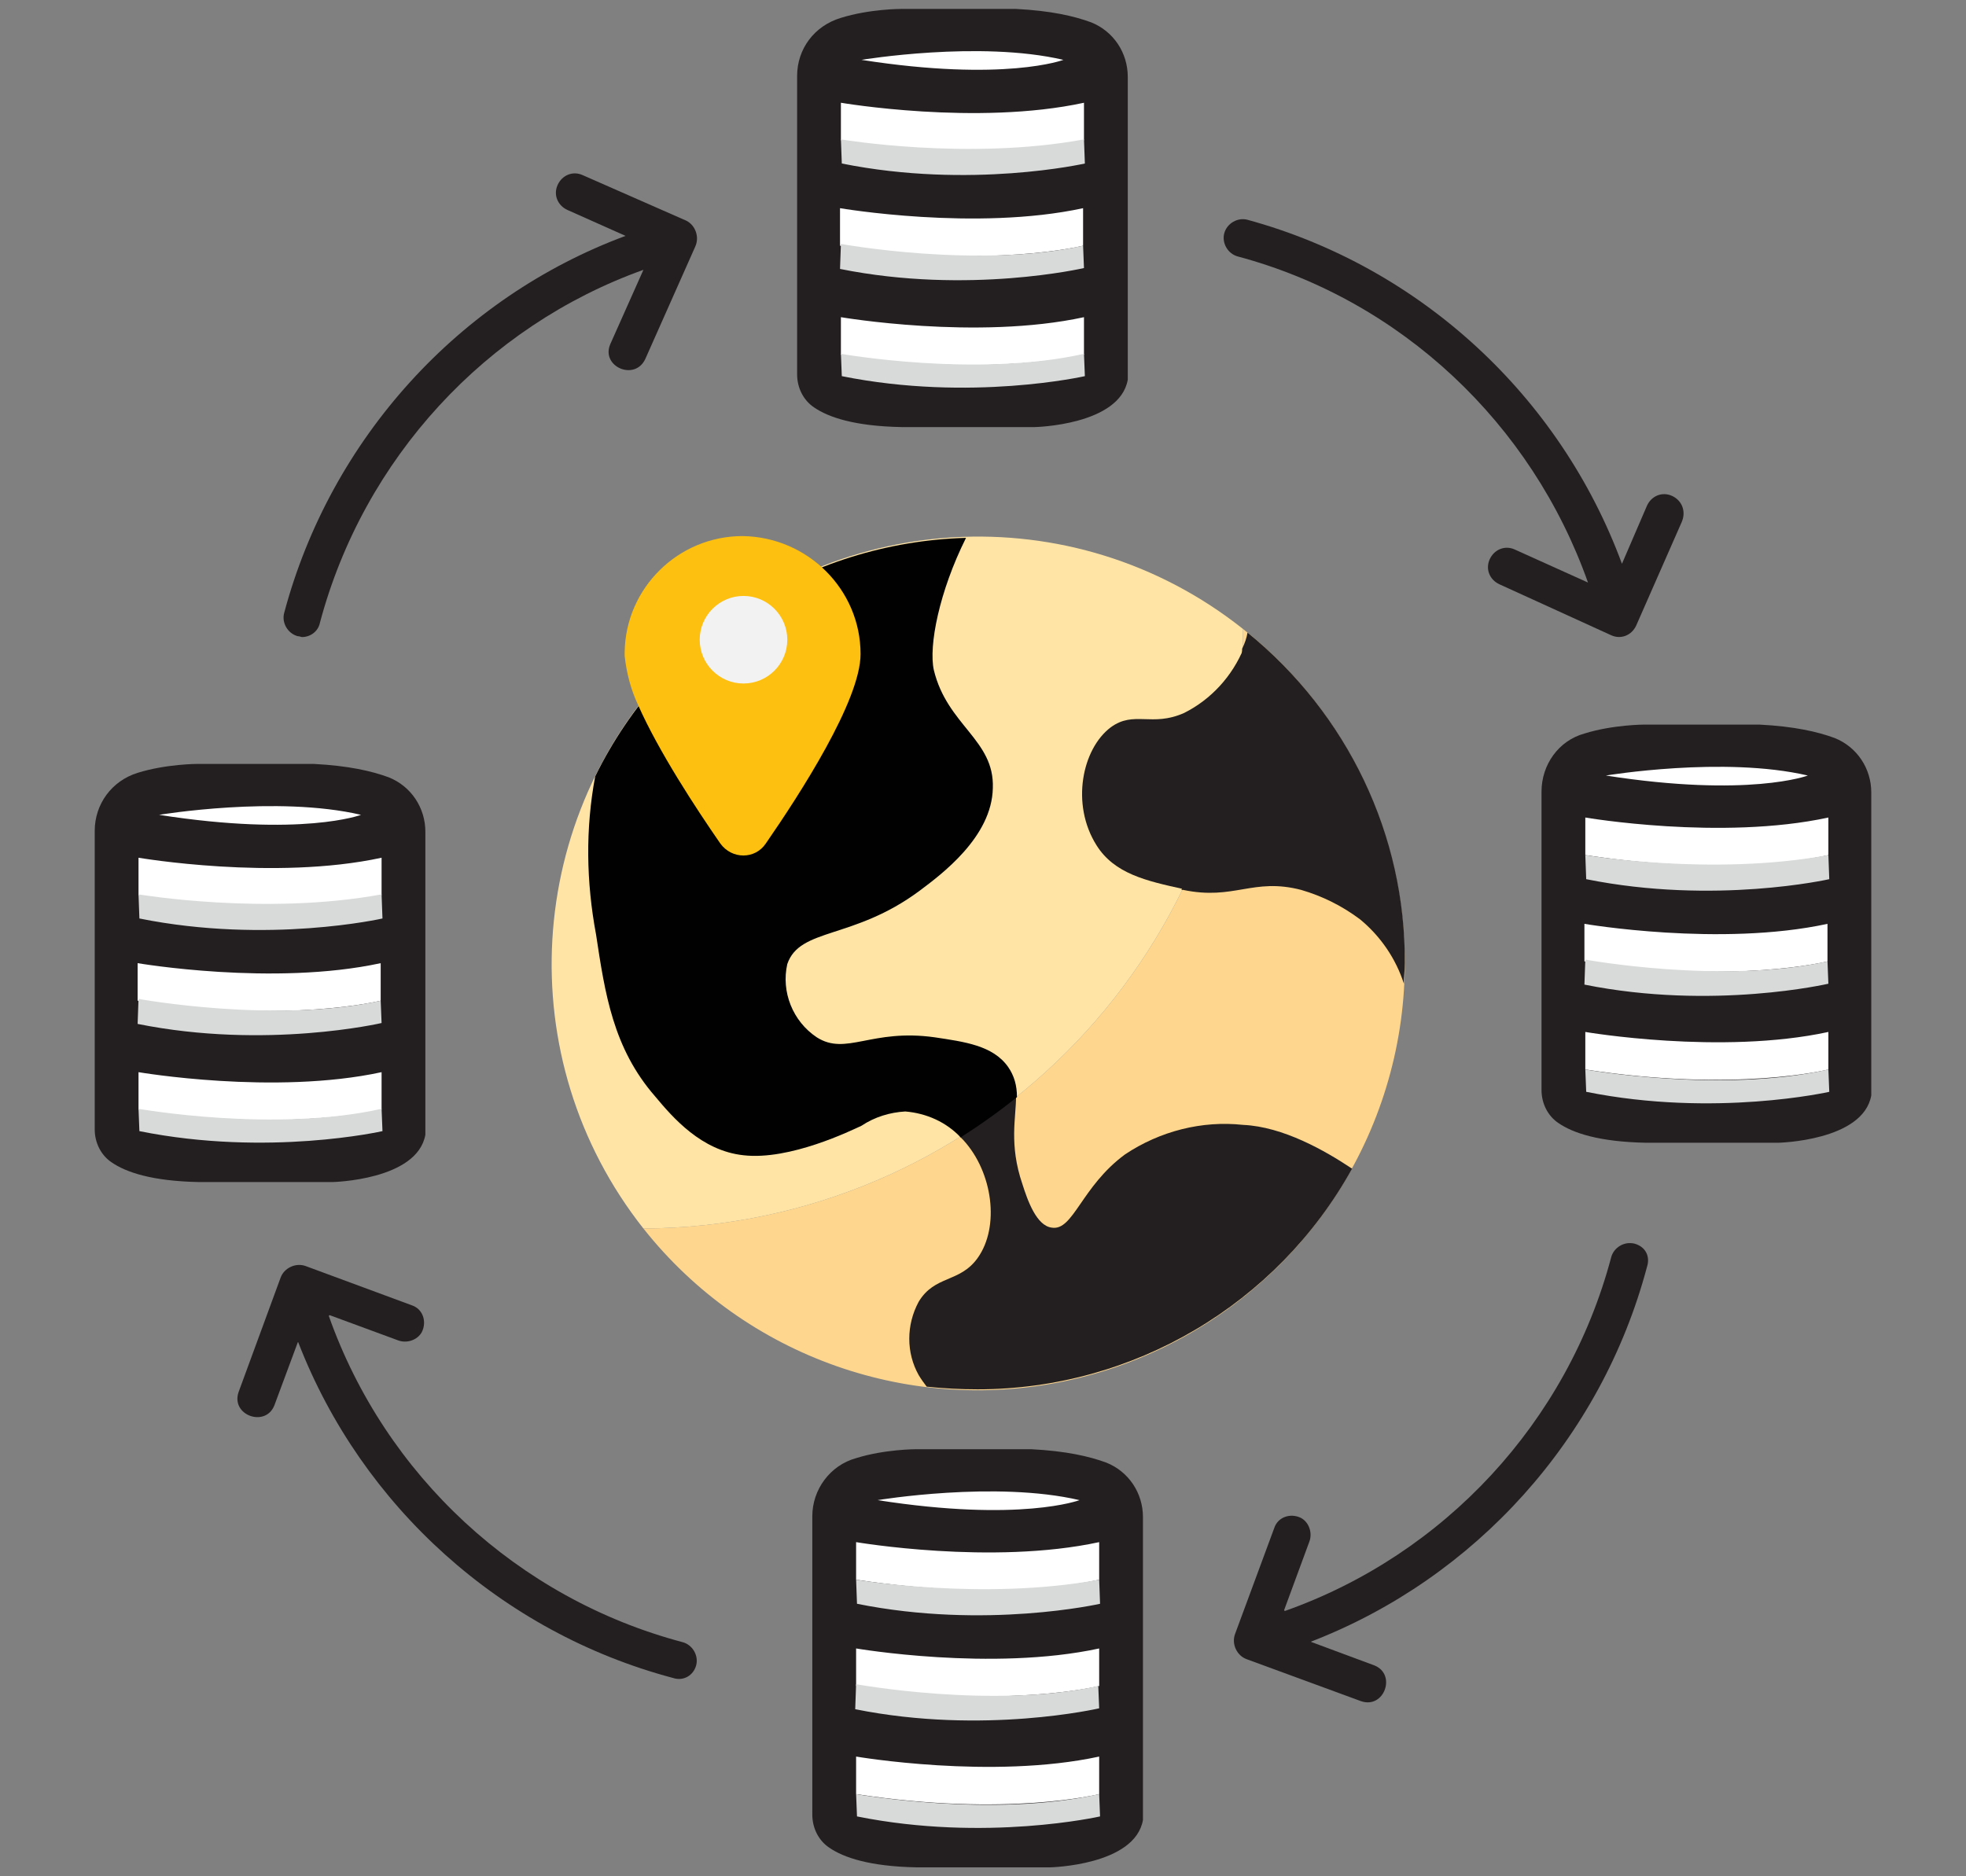 <?xml version="1.0" encoding="utf-8"?>
<!-- Generator: Adobe Illustrator 25.4.1, SVG Export Plug-In . SVG Version: 6.00 Build 0)  -->
<svg version="1.1" id="Layer_1" xmlns="http://www.w3.org/2000/svg" xmlns:xlink="http://www.w3.org/1999/xlink" x="0px" y="0px"
	 viewBox="0 0 220 210" style="enable-background:new 0 0 220 210;" xml:space="preserve">
<rect x="0" y="0" width="220" height="210" fill="#808080" stroke="none"/>
<style type="text/css">
	.st0{fill:#FFD68D;}
	.st1{fill:#FFE4A6;}
	.st2{fill:#231F20;}
	.st3{fill:#010101;}
	.st4{fill:#FDC010;}
	.st5{fill:#F2F2F2;}
	.st6{fill:#FFFFFF;}
	.st7{fill:#D8D9D9;}
</style>
<g>
	<path class="st0" d="M139.1,70.4c-0.2,37-30.1,66.9-67.1,67.1c11.4,14.4,30.1,21,48,16.9c17.9-4.1,31.9-18.1,36-36
		C160.1,100.5,153.5,81.8,139.1,70.4z"/>
	<path class="st1" d="M139.1,70.4c-19-15.1-46.3-13.5-63.4,3.7S57,118.5,72,137.5C109,137.3,138.9,107.4,139.1,70.4z"/>
	<path class="st2" d="M132.5,79.8c-3.6,1.6-5.6-0.3-8.2,1.6c-3.2,2.4-4.5,8.6-1.6,13.2c2,3.2,5.6,4,9.7,4.9c4.1-8.4,6.4-17.6,6.8-27
		C137.9,75.7,135.5,78.3,132.5,79.8z"/>
	<path class="st2" d="M139.6,70.8c-0.1,0.6-0.3,1.2-0.6,1.8c-0.3,9.4-2.6,18.6-6.8,27l0.2,0c5.7,1.2,7.8-1.4,13.2,0
		c2.4,0.7,4.6,1.8,6.6,3.3c2.3,1.9,4,4.4,4.9,7.2c0-0.8,0.1-1.5,0.1-2.3C157.3,93.5,150.8,79.9,139.6,70.8z"/>
	<path class="st2" d="M107.8,127.6c3.3,3.6,4.1,9.7,1.6,13.2c-2,2.8-4.8,1.9-6.6,4.9c-1.4,2.6-1.4,5.7,0,8.2
		c0.3,0.5,0.6,0.9,0.9,1.3c1.9,0.2,3.8,0.3,5.7,0.3c17.4,0,33.5-9.5,41.9-24.7c-3-2-7.7-4.7-12.2-4.9c-4.6-0.5-9.3,0.7-13.2,3.3
		c-4.9,3.6-5.8,8.6-8.2,8.2c-1.7-0.2-2.7-3-3.3-4.9c-1.5-4.4-0.7-7.4-0.7-9.8c-2,1.6-4.1,3.1-6.3,4.5
		C107.6,127.4,107.7,127.5,107.8,127.6z"/>
	<path class="st3" d="M112.8,119.4c-1.7-2.4-4.9-2.8-8.2-3.3c-7.1-1-9.9,2.1-13.2,0c-2.7-1.8-4-5.1-3.3-8.2
		c1.4-4.1,7.4-2.7,14.8-8.2c2.4-1.8,8.1-6,8.2-11.5c0.2-5.4-5.1-7-6.6-13.2c-0.6-2.7,0.6-8.8,3.6-14.8
		c-17.7,0.5-33.7,10.8-41.5,26.7v0c-1.1,5.9-1,11.8,0.1,17.7c1,6.6,1.9,12.7,6.6,18.1c2,2.4,5.2,6.1,9.9,6.6
		c5.2,0.6,12.1-2.8,13.2-3.3c1.5-1,3.2-1.5,4.9-1.6c2.4,0.2,4.6,1.2,6.2,2.9c2.2-1.4,4.3-2.9,6.3-4.5
		C113.8,121.5,113.5,120.4,112.8,119.4z"/>
	<path class="st4" d="M96.3,73.2c0,5.2-6.8,15.7-10.6,21.2c-1.2,1.8-3.8,1.8-5.1,0c-2.7-3.9-6.9-10.3-9.2-15.5
		c-0.8-1.7-1.3-3.6-1.5-5.5c0-0.1,0-0.3,0-0.4c0.1-7.2,6-13,13.2-13C90.4,60.1,96.3,66,96.3,73.2z"/>
	<path class="st5" d="M88.1,71.6c0,2.7-2.2,4.9-4.9,4.9s-4.9-2.2-4.9-4.9s2.2-4.9,4.9-4.9S88.1,68.9,88.1,71.6z"/>
	<g>
		<path class="st2" d="M89.2,8.5l0,33.4c0,1.5,0.7,2.9,1.9,3.7c1.6,1.1,4.5,2.1,9.8,2.2h14.9c0,0,9.5-0.2,10.4-5.3V8.6
			c0-2.7-1.6-5.1-4.1-6.1c-1.9-0.7-4.5-1.3-8.4-1.5h-12.9c0,0-3.5,0-6.7,1C91.1,2.9,89.2,5.5,89.2,8.5z"/>
		<path class="st6" d="M96.4,6.7c0,0,13.2-2.2,22.6,0C119,6.7,112.4,9.2,96.4,6.7z"/>
		<path class="st6" d="M94.1,11.5c0,0,15.2,2.6,27.2,0v4.2c0,0-10.3,2.6-27.2,0V11.5z"/>
		<path class="st7" d="M94.1,15.6c0,0,14.2,2.4,27.2,0l0.1,2.7c0,0-12.8,2.9-27.2,0L94.1,15.6z"/>
		<path class="st6" d="M94,23.3c0,0,15.2,2.6,27.2,0v4.2c0,0-10.3,2.6-27.2,0V23.3z"/>
		<path class="st7" d="M94.1,27.3c0,0,15.3,2.8,27.1,0.2l0.1,2.5c0,0-12.9,3-27.3,0.1L94.1,27.3z"/>
		<path class="st6" d="M94.1,35.5c0,0,15.2,2.6,27.2,0v4.2c0,0-10.3,2.6-27.2,0V35.5z"/>
		<path class="st7" d="M94.1,39.6c0,0,15.2,2.7,27.2,0l0.1,2.5c0,0-12.8,2.9-27.2,0L94.1,39.6z"/>
	</g>
	<g>
		<path class="st2" d="M90.9,169.7l0,33.4c0,1.5,0.7,2.9,1.9,3.7c1.6,1.1,4.5,2.1,9.8,2.2h14.9c0,0,9.5-0.2,10.4-5.3v-33.9
			c0-2.7-1.6-5.1-4.1-6.1c-1.9-0.7-4.5-1.3-8.4-1.5h-12.9c0,0-3.5,0-6.7,1C92.9,164,90.9,166.7,90.9,169.7z"/>
		<path class="st6" d="M98.2,167.9c0,0,13.2-2.2,22.6,0C120.8,167.9,114.2,170.4,98.2,167.9z"/>
		<path class="st6" d="M95.8,172.6c0,0,15.2,2.6,27.2,0v4.2c0,0-10.3,2.6-27.2,0V172.6z"/>
		<path class="st7" d="M95.8,176.8c0,0,14.2,2.4,27.2,0l0.1,2.7c0,0-12.8,2.9-27.2,0L95.8,176.8z"/>
		<path class="st6" d="M95.8,184.5c0,0,15.2,2.6,27.2,0v4.2c0,0-10.3,2.6-27.2,0V184.5z"/>
		<path class="st7" d="M95.8,188.5c0,0,15.3,2.8,27.1,0.2l0.1,2.5c0,0-12.9,3-27.3,0.1L95.8,188.5z"/>
		<path class="st6" d="M95.8,196.6c0,0,15.2,2.6,27.2,0v4.2c0,0-10.3,2.6-27.2,0V196.6z"/>
		<path class="st7" d="M95.8,200.8c0,0,15.2,2.7,27.2,0l0.1,2.5c0,0-12.8,2.9-27.2,0L95.8,200.8z"/>
	</g>
	<path class="st2" d="M76.8,24.7l-11.6-5.1c-1.1-0.5-2.3,0-2.8,1.1c-0.5,1.1,0,2.3,1.1,2.8l6.5,2.9c-18.6,6.9-33,22.7-38.2,42.2
		c-0.3,1.1,0.4,2.3,1.5,2.6c0.2,0,0.4,0.1,0.5,0.1c0.9,0,1.8-0.6,2-1.6c4.9-18.4,18.6-33.2,36.2-39.5l-3.7,8.3
		c-1.1,2.5,2.7,4.2,3.9,1.7l5.6-12.6C78.3,26.5,77.8,25.2,76.8,24.7L76.8,24.7z"/>
	<path class="st2" d="M187.1,55.5c-1.1-0.5-2.3,0-2.8,1.1l-2.8,6.5c-6.9-18.7-22.5-33.2-41.9-38.5c-1.1-0.3-2.3,0.4-2.6,1.5
		c-0.3,1.1,0.4,2.3,1.5,2.6c18.3,4.9,32.9,18.7,39.2,36.5l-8.2-3.7c-1.1-0.5-2.3,0-2.8,1.1c-0.5,1.1,0,2.3,1.1,2.8l12.5,5.7
		c1.1,0.5,2.3,0,2.8-1.1l5.1-11.6C188.7,57.2,188.2,56,187.1,55.5L187.1,55.5z"/>
	<path class="st2" d="M182.9,139.2c-1.1-0.3-2.3,0.4-2.6,1.5c-4.9,18.5-18.7,33.3-36.5,39.6c0,0-0.1,0-0.1-0.1l2.8-7.6
		c0.4-1,0-2.2-0.9-2.7c-1.2-0.6-2.6-0.1-3,1.1l-4.4,11.9c-0.4,1.1,0.2,2.4,1.3,2.8l12.8,4.7c2.6,0.9,4-3,1.5-4l-7-2.6
		c-0.1,0-0.1-0.1,0-0.1c18.3-7.1,32.4-22.7,37.5-41.9C184.7,140.6,184.1,139.5,182.9,139.2C181.8,138.9,184.1,139.5,182.9,139.2
		L182.9,139.2z"/>
	<path class="st2" d="M77.9,186.4c0.3-1.1-0.4-2.3-1.5-2.6c-18.5-4.9-33.3-18.7-39.6-36.5c0,0,0-0.1,0.1-0.1l7.6,2.8
		c1,0.4,2.2,0,2.7-0.9c0.6-1.2,0.1-2.6-1.1-3l-11.9-4.4c-1.1-0.4-2.4,0.2-2.8,1.3l-4.7,12.8c-0.9,2.6,3,4,4,1.5l2.6-7
		c0-0.1,0.1-0.1,0.1,0c7.1,18.3,22.7,32.4,41.9,37.5C76.5,188.2,77.6,187.5,77.9,186.4C78.2,185.3,77.6,187.5,77.9,186.4L77.9,186.4
		z"/>
	<g>
		<path class="st2" d="M172.5,88.6l0,33.4c0,1.5,0.7,2.9,1.9,3.7c1.6,1.1,4.5,2.1,9.8,2.2H199c0,0,9.5-0.2,10.4-5.3V88.7
			c0-2.7-1.6-5.1-4.1-6.1c-1.9-0.7-4.5-1.3-8.4-1.5H184c0,0-3.5,0-6.7,1C174.4,82.9,172.5,85.6,172.5,88.6z"/>
		<path class="st6" d="M179.7,86.8c0,0,13.2-2.2,22.6,0C202.3,86.8,195.7,89.3,179.7,86.8z"/>
		<path class="st6" d="M177.4,91.5c0,0,15.2,2.6,27.2,0v4.2c0,0-10.3,2.6-27.2,0V91.5z"/>
		<path class="st7" d="M177.4,95.7c0,0,14.2,2.4,27.2,0l0.1,2.7c0,0-12.8,2.9-27.2,0L177.4,95.7z"/>
		<path class="st6" d="M177.3,103.4c0,0,15.2,2.6,27.2,0v4.2c0,0-10.3,2.6-27.2,0V103.4z"/>
		<path class="st7" d="M177.4,107.4c0,0,15.3,2.8,27.1,0.2l0.1,2.5c0,0-12.9,3-27.3,0.1L177.4,107.4z"/>
		<path class="st6" d="M177.4,115.5c0,0,15.2,2.6,27.2,0v4.2c0,0-10.3,2.6-27.2,0V115.5z"/>
		<path class="st7" d="M177.4,119.7c0,0,15.2,2.7,27.2,0l0.1,2.5c0,0-12.8,2.9-27.2,0L177.4,119.7z"/>
	</g>
	<g>
		<path class="st2" d="M10.6,93l0,33.4c0,1.5,0.7,2.9,1.9,3.7c1.6,1.1,4.5,2.1,9.8,2.2h14.9c0,0,9.5-0.2,10.4-5.3V93.1
			c0-2.7-1.6-5.1-4.1-6.1c-1.9-0.7-4.5-1.3-8.4-1.5H22.1c0,0-3.5,0-6.7,1C12.5,87.4,10.6,90,10.6,93z"/>
		<path class="st6" d="M17.8,91.2c0,0,13.2-2.2,22.6,0C40.4,91.2,33.8,93.7,17.8,91.2z"/>
		<path class="st6" d="M15.5,96c0,0,15.2,2.6,27.2,0v4.2c0,0-10.3,2.6-27.2,0V96z"/>
		<path class="st7" d="M15.5,100.1c0,0,14.2,2.4,27.2,0l0.1,2.7c0,0-12.8,2.9-27.2,0L15.5,100.1z"/>
		<path class="st6" d="M15.4,107.8c0,0,15.2,2.6,27.2,0v4.2c0,0-10.3,2.6-27.2,0V107.8z"/>
		<path class="st7" d="M15.5,111.8c0,0,15.3,2.8,27.1,0.2l0.1,2.5c0,0-12.9,3-27.3,0.1L15.5,111.8z"/>
		<path class="st6" d="M15.5,120c0,0,15.2,2.6,27.2,0v4.2c0,0-10.3,2.6-27.2,0V120z"/>
		<path class="st7" d="M15.5,124.1c0,0,15.2,2.7,27.2,0l0.1,2.5c0,0-12.8,2.9-27.2,0L15.5,124.1z"/>
	</g>
</g>
</svg>
